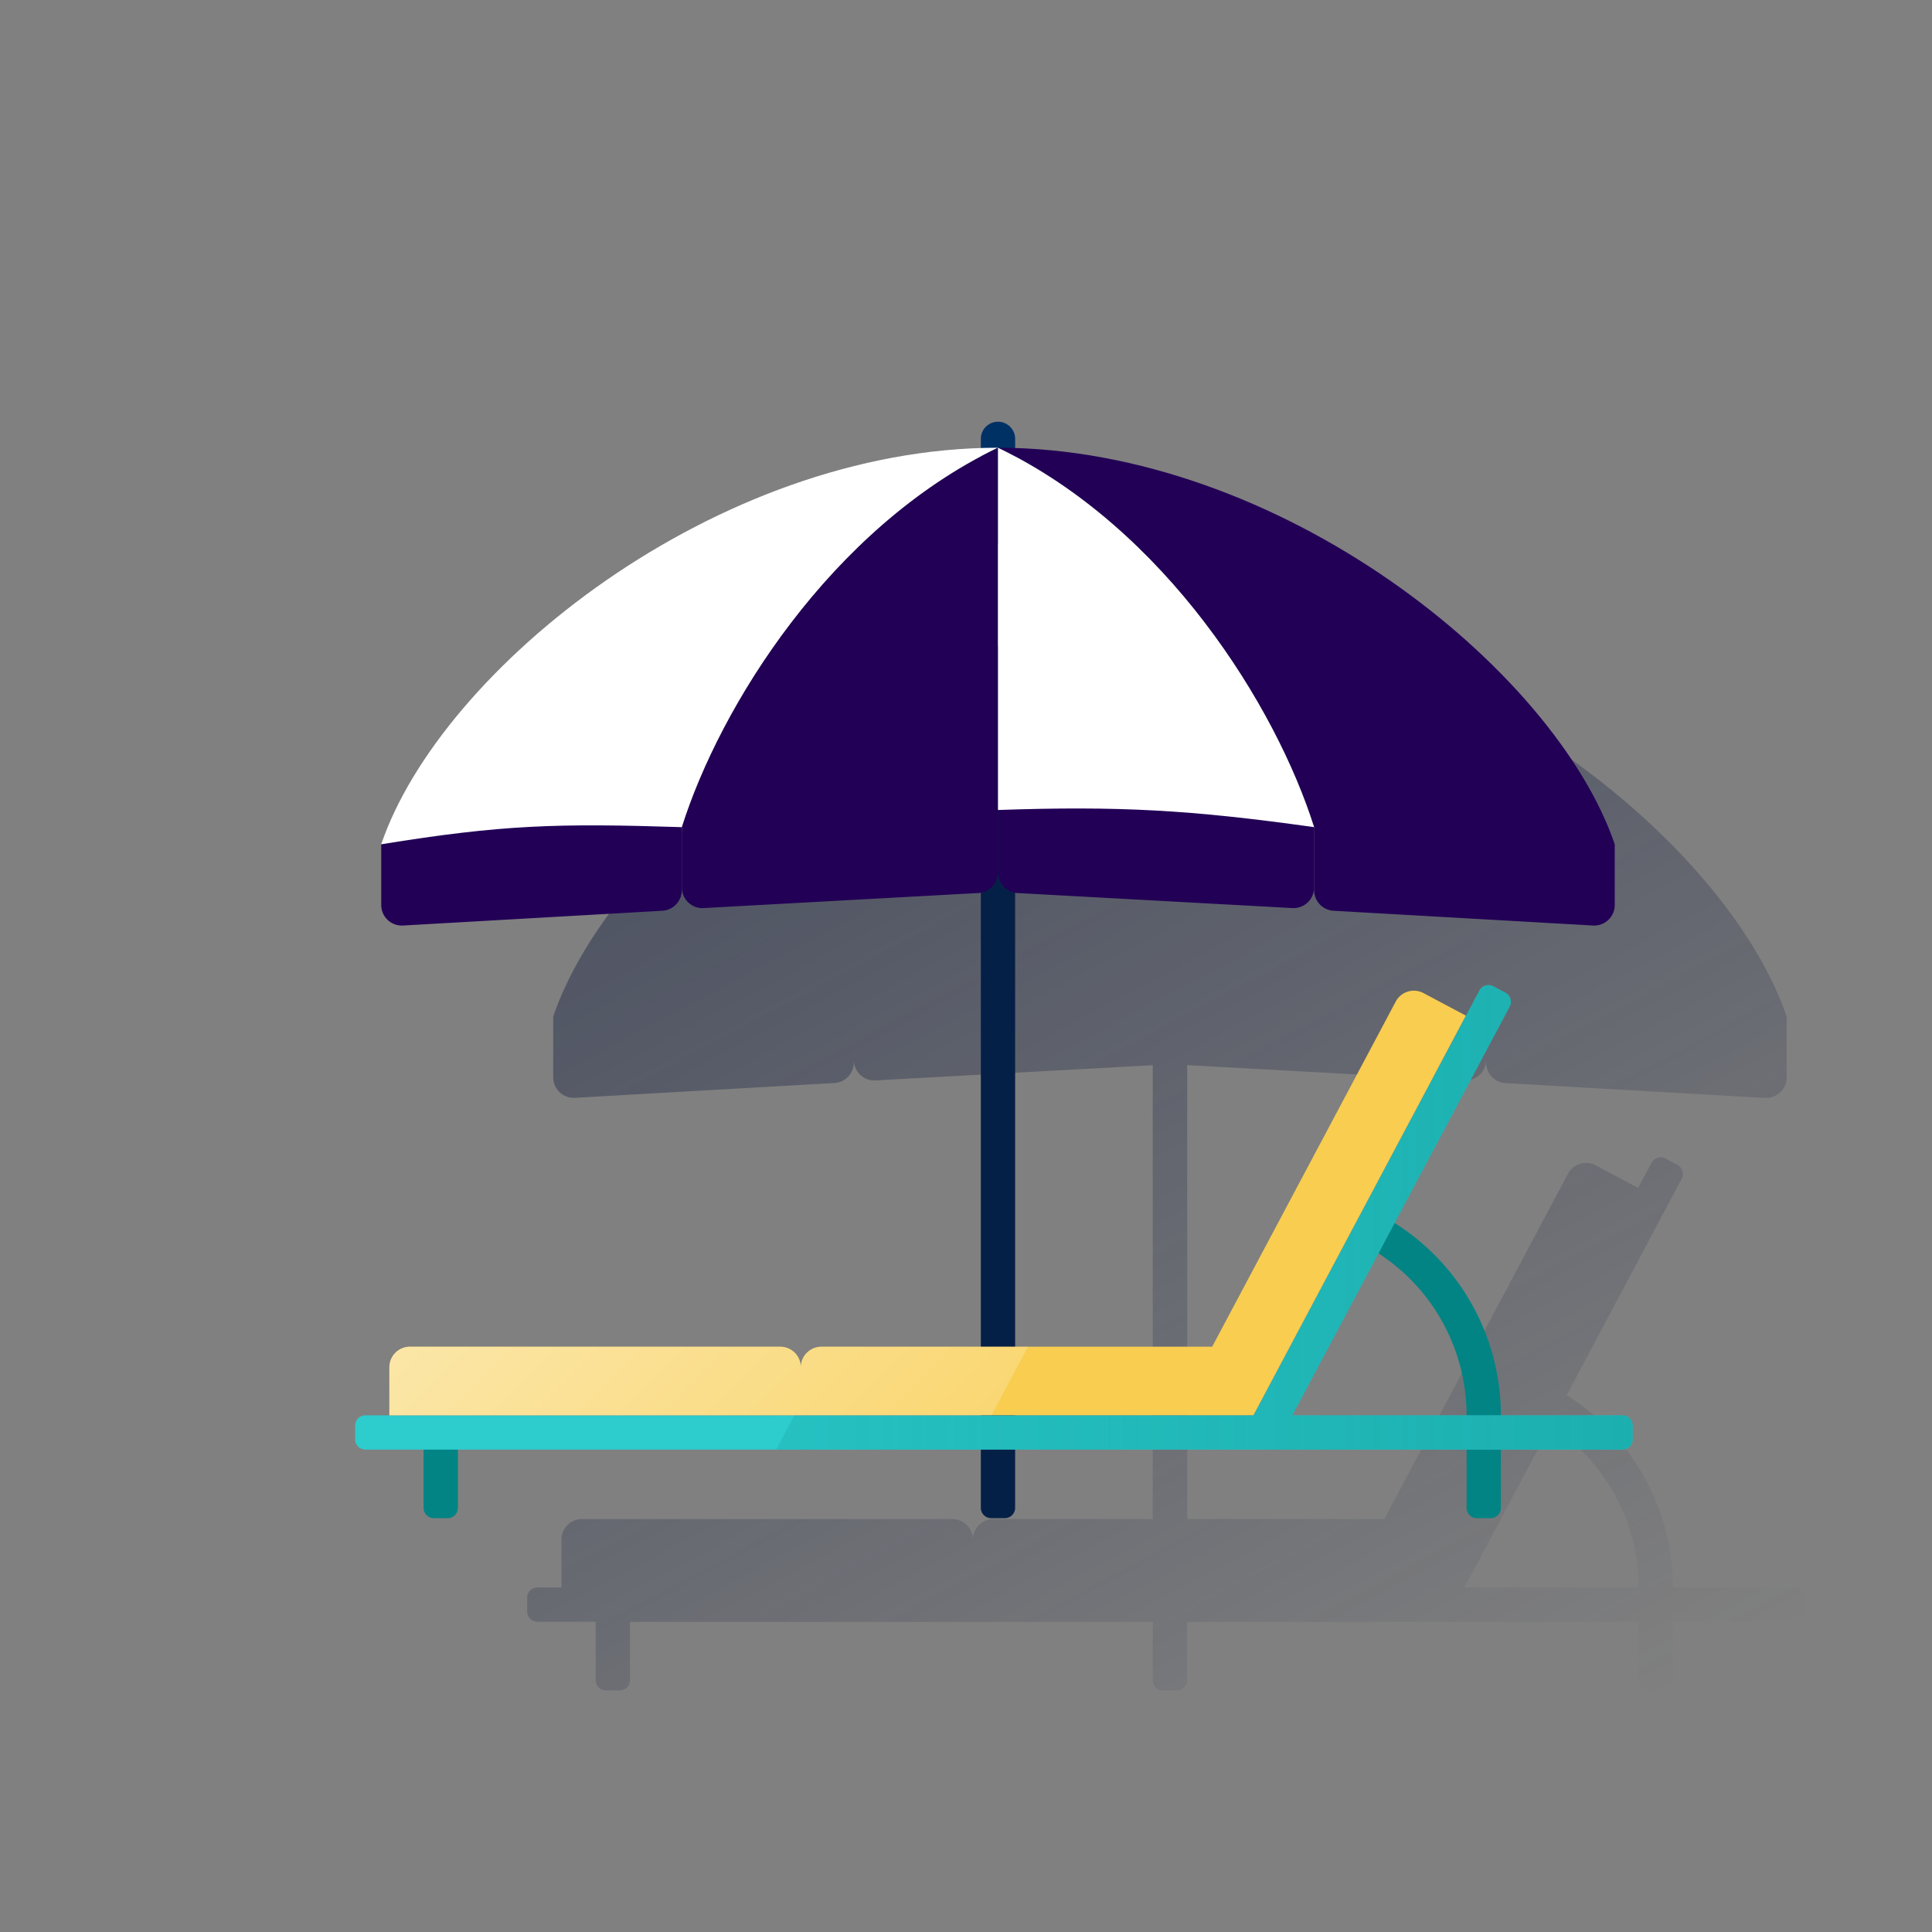 <svg id="Cuadrados_Blancos" data-name="Cuadrados Blancos" xmlns="http://www.w3.org/2000/svg" xmlns:xlink="http://www.w3.org/1999/xlink" viewBox="0 0 600 600"><rect x="0" y="0" width="600" height="600" fill="#808080" stroke="none"/><defs><style>.cls-1{fill:none;}.cls-2{fill:url(#Degradado_sin_nombre_384);}.cls-3{fill:#028484;}.cls-4{fill:#052047;}.cls-5{fill:#220056;}.cls-6{fill:#220056;}.cls-7{fill:#003165;}.cls-8{fill:#ffffff;}.cls-9{fill:#2dcccd;}.cls-10{fill:#f8cd50;}.cls-11{fill:url(#Degradado_sin_nombre_122);}.cls-12{fill:url(#Degradado_sin_nombre_153);}</style><linearGradient id="Degradado_sin_nombre_384" x1="260.67" y1="221.69" x2="443.12" y2="564.82" gradientUnits="userSpaceOnUse"><stop offset="0" stop-color="#1c2645" stop-opacity="0.5"/><stop offset="1" stop-color="#1c2645" stop-opacity="0"/></linearGradient><linearGradient id="Degradado_sin_nombre_122" x1="167.05" y1="375.86" x2="269.31" y2="478.12" gradientUnits="userSpaceOnUse"><stop offset="0" stop-color="#fff" stop-opacity="0.5"/><stop offset="1" stop-color="#fff" stop-opacity="0.2"/></linearGradient><linearGradient id="Degradado_sin_nombre_153" x1="507.05" y1="378.05" x2="241.05" y2="378.05" gradientUnits="userSpaceOnUse"><stop offset="0" stop-color="#028484" stop-opacity="0.4"/><stop offset="1" stop-color="#028484" stop-opacity="0.16"/></linearGradient></defs><title>11</title><rect class="cls-1" width="600" height="600"/><rect class="cls-1" width="600" height="600"/><path class="cls-2" d="M557.29,493H519.54a70.63,70.63,0,0,0-33-59.71l35.73-67.21A3.19,3.19,0,0,0,521,361.8l-3.76-2a3.19,3.19,0,0,0-4.32,1.32l-4.19,7.8-13.16-7a6.4,6.4,0,0,0-8.64,2.64l-57,107.18H368.69v-141c.24,0,.47.07.72.09l85.38,4.68a6.39,6.39,0,0,0,6.74-6.38V330a6.38,6.38,0,0,0,6,6.37l80.59,4.6a6.39,6.39,0,0,0,6.75-6.38V315.71c-18.17-53.33-100.55-120.36-186.21-123.06v-3.07a5.33,5.33,0,1,0-10.65,0v3.07c-85.65,2.7-168,69.73-186.21,123.06v18.85a6.39,6.39,0,0,0,6.75,6.38l80.6-4.6a6.38,6.38,0,0,0,6-6.37v-.82a6.39,6.39,0,0,0,6.74,6.38l85.39-4.68c.24,0,.48-.05.71-.09v141H308.52a6.39,6.39,0,0,0-6.38,6.39,6.39,6.39,0,0,0-6.39-6.39h-115a6.39,6.39,0,0,0-6.39,6.39V493h-7.45a3.19,3.19,0,0,0-3.2,3.19v4.26a3.2,3.2,0,0,0,3.2,3.2H185v18.12a3.19,3.19,0,0,0,3.19,3.19h4.26a3.19,3.19,0,0,0,3.19-3.19V503.69H358v18.1a3.19,3.19,0,0,0,3.2,3.19h4.26a3.19,3.19,0,0,0,3.19-3.19v-18.1H508.9v18.12a3.19,3.19,0,0,0,3.19,3.19h4.26a3.19,3.19,0,0,0,3.2-3.19V503.69h37.74a3.2,3.2,0,0,0,3.2-3.2v-4.26A3.19,3.19,0,0,0,557.29,493ZM454.8,493l26.73-50.28A60,60,0,0,1,508.9,493Z"/><path class="cls-3" d="M139,471.49h-4.26a3.19,3.19,0,0,1-3.19-3.19V444.86h10.65V468.3A3.19,3.19,0,0,1,139,471.49Z"/><path class="cls-3" d="M462.92,471.49h-4.26a3.19,3.19,0,0,1-3.2-3.19V444.86h10.65V468.3A3.19,3.19,0,0,1,462.92,471.49Z"/><path class="cls-3" d="M465.9,445.27l-10.62-.83c.12-1.55.18-3.15.18-4.73a60.05,60.05,0,0,0-32.28-53.34l4.94-9.43a70.68,70.68,0,0,1,38,62.77C466.11,441.57,466,443.44,465.9,445.27Z"/><path class="cls-4" d="M312.06,471.47H307.8a3.19,3.19,0,0,1-3.19-3.19V200.62h10.65V468.28A3.2,3.2,0,0,1,312.06,471.47Z"/><path class="cls-5" d="M258.45,246l-46.68,10.76v18.87a6.39,6.39,0,0,0,6.74,6.38l85.38-4.68a6.39,6.39,0,0,0,6-6.38V251.39Z"/><path class="cls-6" d="M165.08,251.44,118.39,262.2v18.85a6.39,6.39,0,0,0,6.76,6.38l80.59-4.59a6.4,6.4,0,0,0,6-6.38V256.88Z"/><path class="cls-6" d="M361.41,246l46.69,10.76v18.87a6.39,6.39,0,0,1-6.74,6.38L316,277.34a6.39,6.39,0,0,1-6-6.38V251.39Z"/><path class="cls-5" d="M454.78,251.44l46.69,10.76v18.85a6.39,6.39,0,0,1-6.75,6.38l-80.6-4.59a6.39,6.39,0,0,1-6-6.38V256.88Z"/><path class="cls-7" d="M309.93,168.86a5.32,5.32,0,0,1-5.32-5.32V136.07a5.33,5.33,0,0,1,10.65,0v27.47A5.33,5.33,0,0,1,309.93,168.86Z"/><path class="cls-8" d="M309.93,139.05c-87.54,0-173,68.72-191.54,123.15,37.61-6.1,54.78-6.56,93.38-5.32h0C223.57,219.46,257.89,164.11,309.93,139.05Z"/><path class="cls-6" d="M211.77,256.88c38.24-5.38,60.72-6.62,98.16-5.33V139.05C257.89,164.11,223.57,219.46,211.77,256.88Z"/><path class="cls-6" d="M309.93,139.05c87.54,0,173,68.72,191.54,123.15-37.61-6.1-54.78-6.56-93.37-5.32h0C396.29,219.46,362,164.11,309.93,139.05Z"/><path class="cls-8" d="M408.1,256.88c-38.24-5.38-60.73-6.62-98.17-5.33V139.05C362,164.11,396.29,219.46,408.1,256.88Z"/><path class="cls-9" d="M503.86,439.53H401.36l67.48-126.91a3.19,3.19,0,0,0-1.32-4.32l-3.76-2a3.19,3.19,0,0,0-4.32,1.32L389.3,439.53H113.48a3.2,3.2,0,0,0-3.2,3.2V447a3.19,3.19,0,0,0,3.2,3.19H503.86a3.19,3.19,0,0,0,3.19-3.19v-4.26A3.19,3.19,0,0,0,503.86,439.53Z"/><path class="cls-10" d="M455.25,315.42l-13.16-7a6.38,6.38,0,0,0-8.64,2.64l-57,107.17H255.09a6.39,6.39,0,0,0-6.39,6.39,6.39,6.39,0,0,0-6.39-6.39h-115a6.39,6.39,0,0,0-6.39,6.39v14.9H389.27v0Z"/><path class="cls-11" d="M255.09,418.24a6.39,6.39,0,0,0-6.39,6.39,6.39,6.39,0,0,0-6.39-6.39h-115a6.39,6.39,0,0,0-6.39,6.39v14.9h187l11.32-21.29Z"/><path class="cls-12" d="M503.86,439.53H401.36l67.48-126.91a3.19,3.19,0,0,0-1.32-4.32l-3.76-2a3.19,3.19,0,0,0-4.32,1.32L389.3,439.53H246.71l-5.66,10.65H503.86a3.19,3.19,0,0,0,3.19-3.19v-4.26A3.19,3.19,0,0,0,503.86,439.53Z"/></svg>